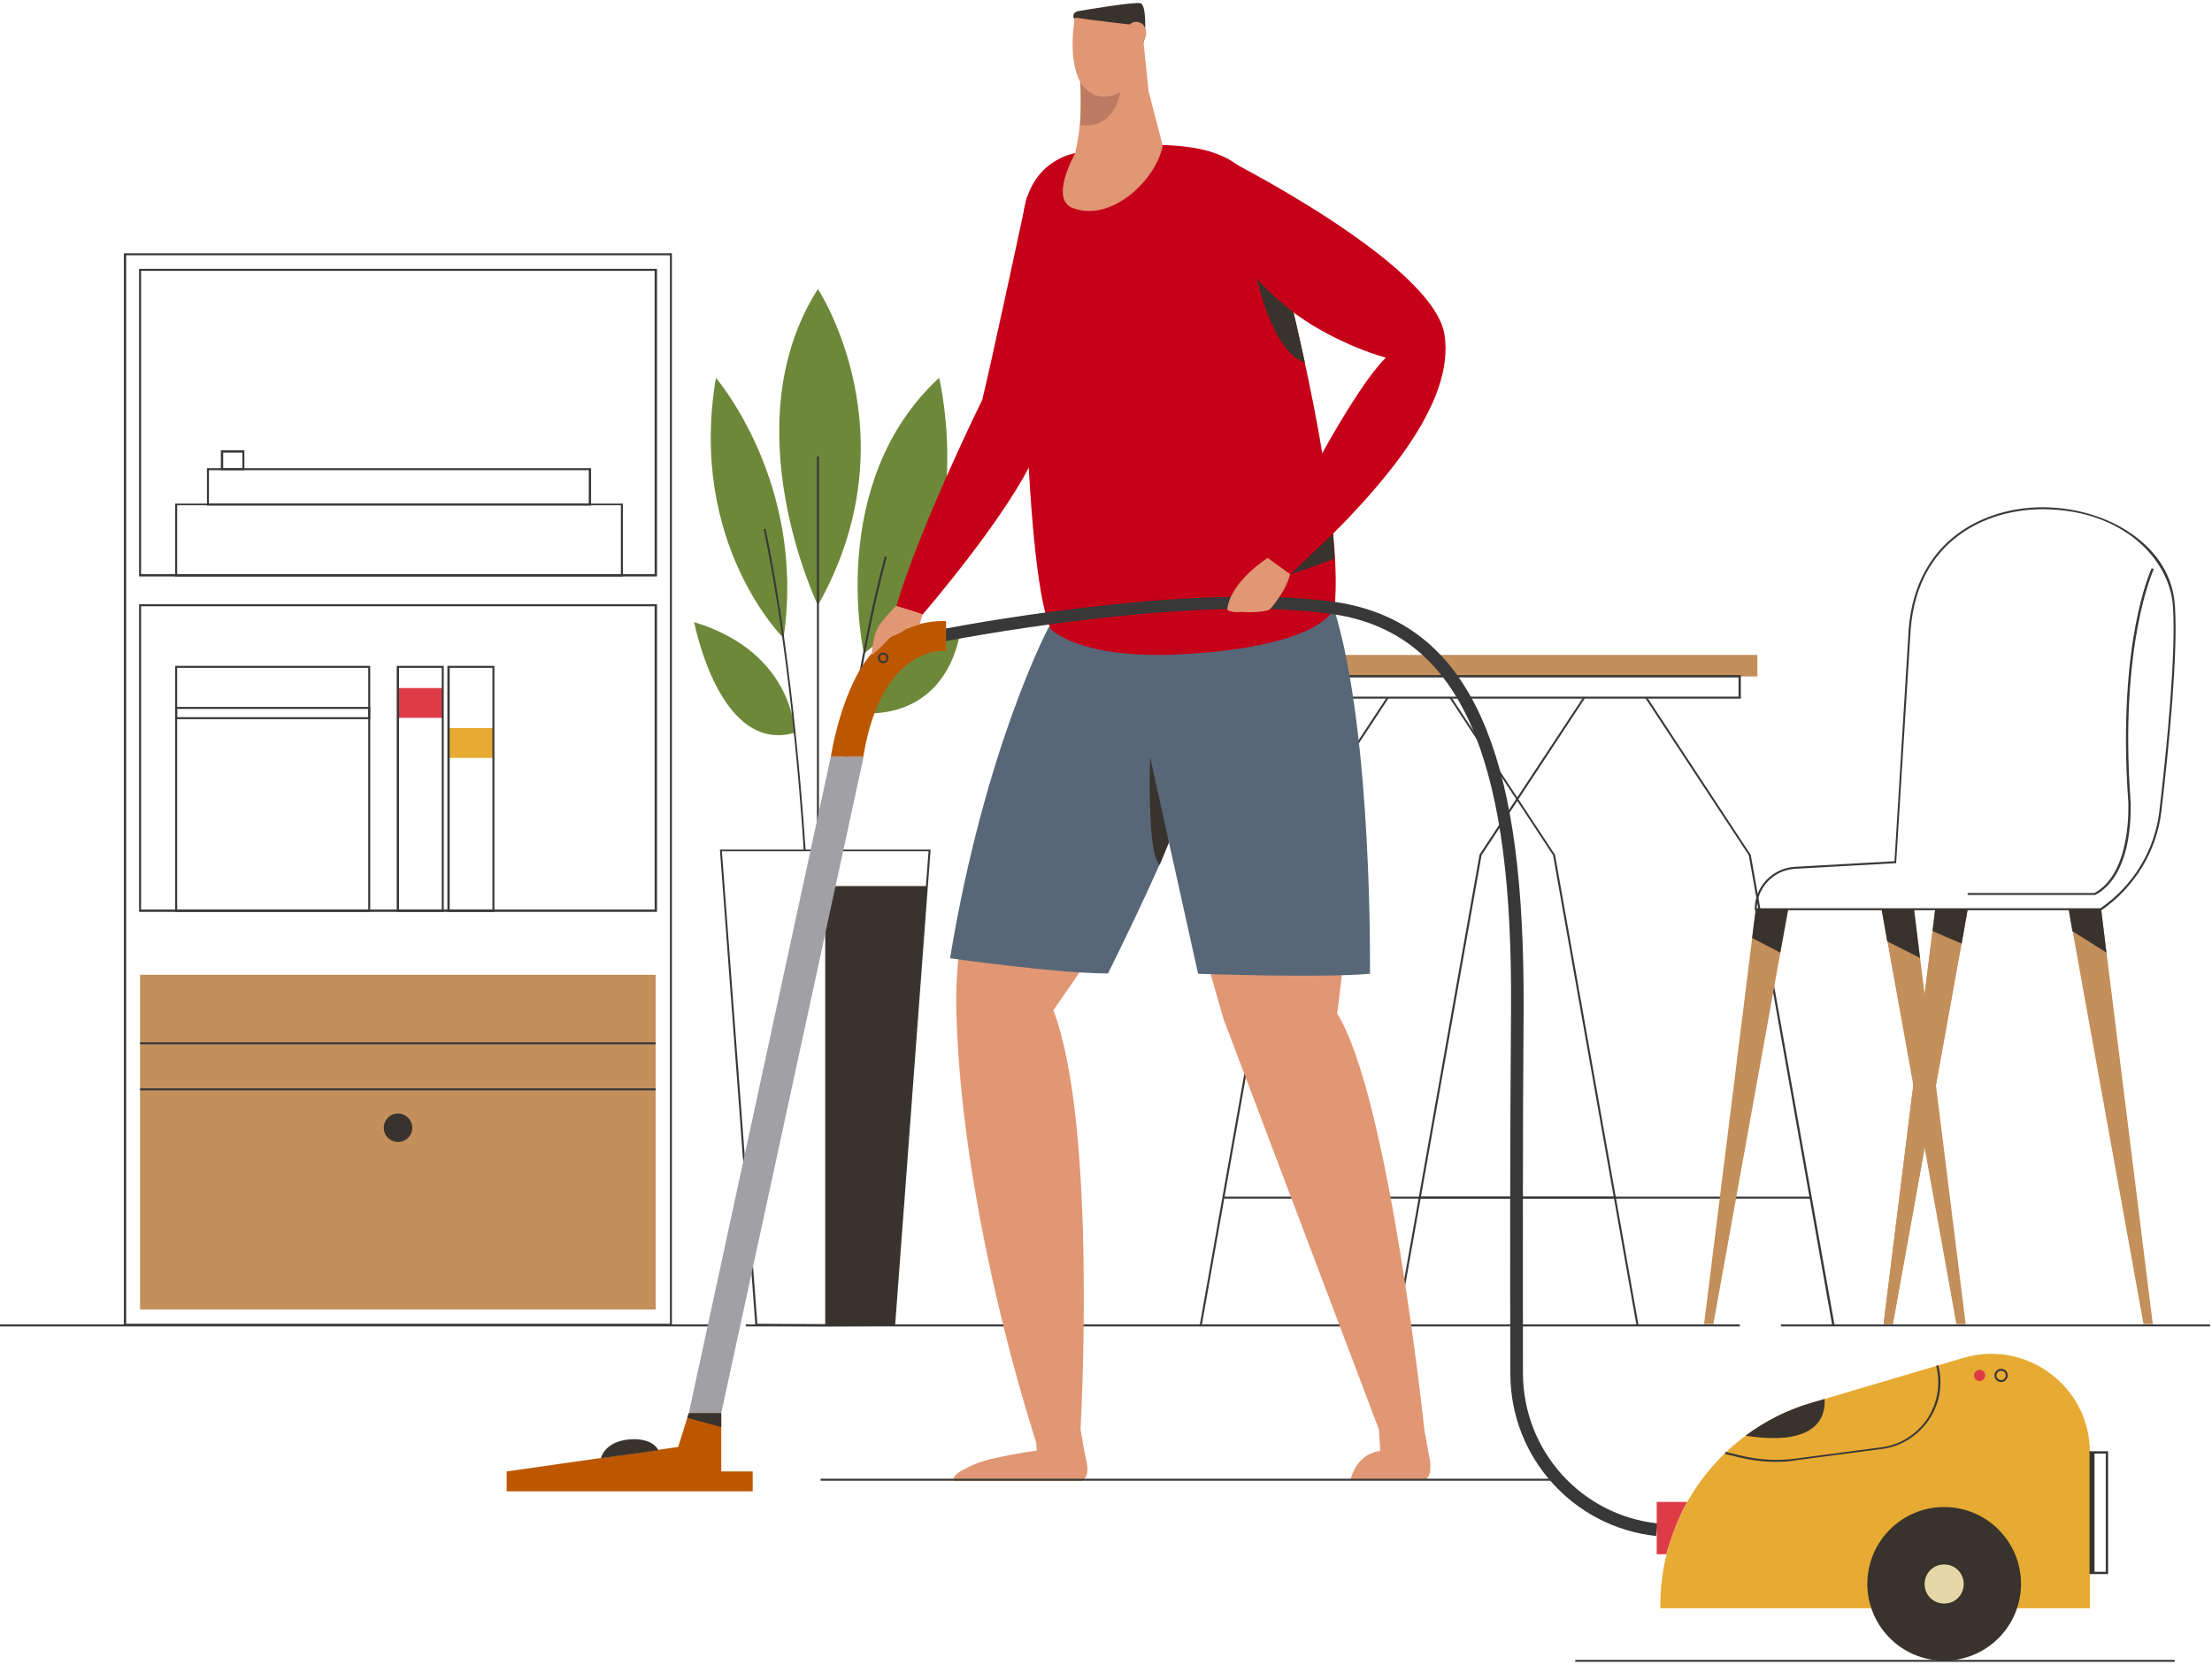 <svg width="461" height="347" viewBox="0 0 461 347" fill="none" xmlns="http://www.w3.org/2000/svg">
<g clip-path="url(#clip0)">
<path d="M362.599 276.055H155.419V276.469H362.599V276.055Z" fill="#393838"/>
<path d="M171.983 276.469L157.421 276.4V276.193L150.036 177.089H193.929V177.296L186.545 276.4L171.983 276.469ZM157.835 275.917L171.983 275.986L186.131 275.917L193.515 177.434H150.45L157.835 275.917Z" fill="#393838"/>
<path d="M193.17 184.68H171.982V276.262L186.337 276.193L193.17 184.68Z" fill="#39332E"/>
<path d="M163.287 132.989C163.287 132.989 143.342 113.32 149.208 78.744C149.139 78.744 168.118 100.552 163.287 132.989Z" fill="#6E8839"/>
<path d="M170.464 126.156C170.464 126.156 152.314 88.613 170.464 60.248C170.464 60.248 190.548 90.614 170.464 126.156Z" fill="#6E8839"/>
<path d="M180.058 136.232C180.058 136.232 171.983 100.69 195.724 78.744C195.724 78.744 205.041 117.184 180.058 136.232Z" fill="#6E8839"/>
<path d="M165.634 152.727C165.634 152.727 165.496 135.956 144.653 129.676C144.722 129.676 149.829 157.282 165.634 152.727Z" fill="#6E8839"/>
<path d="M177.849 148.586C177.849 148.586 181.161 132.229 200.209 130.918C200.209 130.918 198.691 150.518 177.849 148.586Z" fill="#6E8839"/>
<path d="M167.497 177.296C167.497 176.951 165.289 139.2 159.146 110.283L159.561 110.214C165.634 139.2 167.842 176.951 167.911 177.296H167.497Z" fill="#393838"/>
<path d="M170.671 95.169H170.257V177.296H170.671V95.169Z" fill="#393838"/>
<path d="M173.915 177.296L173.501 177.227C173.57 176.882 177.987 139.476 184.405 115.942L184.819 116.08C178.401 139.545 173.984 176.882 173.915 177.296Z" fill="#393838"/>
<path d="M366.257 136.508H266.117V140.994H366.257V136.508Z" fill="#C38F5A"/>
<path d="M362.806 145.618H269.499V140.718H362.806V145.618ZM269.913 145.204H362.323V141.201H269.913V145.204Z" fill="#393838"/>
<path d="M250.451 276.262L250.037 276.193L267.429 178.124L289.03 145.342L289.375 145.549L267.843 178.262L250.451 276.262Z" fill="#393838"/>
<path d="M291.376 276.262L290.962 276.193L308.353 178.124L329.955 145.342L330.3 145.549L308.768 178.262L291.376 276.262Z" fill="#393838"/>
<path d="M381.854 276.262L364.462 178.262L342.93 145.549L343.275 145.342L364.876 178.193L382.337 276.193L381.854 276.262Z" fill="#393838"/>
<path d="M341.067 276.262L323.675 178.262L302.143 145.549L302.488 145.342L324.089 178.193L341.481 276.193L341.067 276.262Z" fill="#393838"/>
<path d="M377.368 249.415H295.862V249.829H377.368V249.415Z" fill="#393838"/>
<path d="M336.65 249.415H255.145V249.829H336.65V249.415Z" fill="#393838"/>
<path d="M225.813 301.521L225.192 297.863C225.192 297.863 228.781 234.854 219.533 210.561C219.533 210.561 259.354 154.245 263.702 133.817L219.188 129.469C219.188 129.469 198.484 177.365 199.312 210.561C200.071 242.859 209.181 279.506 215.944 300.624L216.082 302.349C212.149 302.901 209.043 303.523 206.696 304.075C206.627 304.075 206.627 304.075 206.558 304.075C206.282 304.144 206.006 304.213 205.799 304.282C205.73 304.282 205.661 304.282 205.592 304.351C205.385 304.42 205.109 304.489 204.902 304.558C204.833 304.558 204.764 304.627 204.695 304.627C204.488 304.696 204.281 304.765 204.074 304.834C204.005 304.834 203.936 304.903 203.867 304.903C203.66 304.972 203.453 305.041 203.315 305.11C203.246 305.11 203.177 305.179 203.177 305.179C202.97 305.248 202.832 305.317 202.694 305.386C202.625 305.386 202.625 305.386 202.556 305.455C202.418 305.524 202.21 305.593 202.072 305.662C202.003 305.662 202.003 305.662 201.934 305.731C201.796 305.8 201.658 305.869 201.52 305.938C201.52 305.938 201.451 305.938 201.451 306.007C201.313 306.076 201.175 306.145 201.037 306.214C201.037 306.214 201.037 306.214 200.968 306.214C200.83 306.283 200.692 306.352 200.623 306.421C199.864 306.835 199.381 307.18 199.105 307.525C199.036 307.594 199.036 307.594 198.967 307.663C198.967 307.732 198.898 307.732 198.898 307.801C198.898 307.801 198.898 307.801 198.898 307.87L198.829 307.939C198.829 307.939 198.829 307.939 198.829 308.008C198.829 308.008 198.829 308.077 198.76 308.077C198.76 308.077 198.76 308.077 198.76 308.146V308.215C198.76 308.215 198.76 308.215 198.76 308.284V308.354C198.76 308.354 198.76 308.353 198.76 308.422V308.492C198.76 308.492 198.76 308.492 198.76 308.561C198.76 308.561 198.76 308.561 198.76 308.63V308.699H225.261C226.089 308.423 226.434 307.732 226.572 306.973C226.779 305.731 226.365 304.351 226.365 304.351L225.813 301.521Z" fill="#E19674"/>
<path d="M297.933 304.075L297.657 302.487L296.829 297.863C296.829 297.863 289.513 228.642 278.678 211.251C278.678 211.251 287.167 150.104 277.574 127.606L232.438 133.886L255.006 212.424L287.374 297.932L287.65 302.418C284.682 302.832 283.095 304.696 282.267 306.283C281.646 307.456 281.438 308.492 281.438 308.492H296.76C297.45 308.285 297.795 307.732 297.933 307.18C298.071 306.835 298.071 306.421 298.071 306.076C298.209 304.972 297.933 304.075 297.933 304.075Z" fill="#E19674"/>
<path d="M153.417 276.055H-0.001V276.469H153.417V276.055Z" fill="#393838"/>
<path d="M460.599 276.055H371.156V276.469H460.599V276.055Z" fill="#393838"/>
<path d="M218.567 130.711C218.567 130.711 205.247 155.763 198.001 199.725C198.001 199.725 220.224 202.9 230.921 202.9C230.921 202.9 241.825 180.953 244.378 173.5C246.932 166.115 256.87 135.335 256.87 135.335L218.567 130.711Z" fill="#576778"/>
<path d="M243.619 175.57L249.692 202.969C249.692 202.969 275.366 203.866 285.511 202.969C285.511 202.969 286.132 152.796 277.988 126.777L251.763 134.852L243.619 175.57Z" fill="#576778"/>
<path d="M214.012 41.062C214.012 41.062 205.937 78.675 204.695 83.368C204.695 83.368 191.72 109.662 186.82 126.294L192.272 128.089C192.272 128.089 210.354 107.178 215.806 94.548C215.737 94.548 225.192 47.756 214.012 41.062Z" fill="#C60018"/>
<path d="M264.186 44.72C261.908 37.059 258.388 34.161 254.662 32.504C244.033 27.742 224.295 31.883 224.295 31.883C224.295 31.883 213.805 33.194 213.115 46.445C213.115 46.445 212.908 117.806 218.981 131.125C218.981 131.125 224.64 137.199 244.448 136.439C264.255 135.68 275.642 131.608 278.126 126.778C280.197 106.97 268.947 60.455 264.186 44.72Z" fill="#C60018"/>
<path d="M237.615 1.862L224.088 3.173L225.744 17.942L239.34 18.77L237.615 1.862Z" fill="#E19674"/>
<path d="M224.019 32.09C229.402 34.161 242.307 30.296 242.307 30.296C239.616 20.013 238.719 16.493 238.719 16.493L224.571 11.8C226.434 23.532 224.019 32.09 224.019 32.09Z" fill="#E19674"/>
<path d="M235.751 2L224.088 3.173C224.088 3.173 222.708 10.213 224.364 15.251C225.261 18.011 226.849 20.082 230.23 20.151C234.578 19.875 237.063 16.286 237.408 13.87C238.305 8.625 235.751 2 235.751 2Z" fill="#E19674"/>
<path d="M225.123 16.976C225.123 16.976 227.608 22.221 233.474 19.253C233.474 19.253 232.301 27.19 225.123 26.017C225.123 26.017 225.399 20.979 225.123 16.976Z" fill="#BC7B62"/>
<path d="M224.02 32.09C224.02 32.09 218.568 41.614 223.675 43.408C231.957 46.376 241.204 37.059 242.309 30.296C242.309 30.296 229.541 29.191 224.02 32.09Z" fill="#E19674"/>
<path d="M254.661 32.711C254.661 32.711 298.623 54.727 301.039 69.703C303.316 84.058 288.34 101.932 269.016 119.669L264.254 116.287C264.254 116.287 279.989 83.368 288.823 74.534C288.754 74.603 250.313 64.32 254.661 32.711Z" fill="#C60018"/>
<path d="M243.621 175.57L239.687 157.765C239.687 157.765 238.997 178.262 241.688 180.263L243.621 175.57Z" fill="#39332E"/>
<path d="M269.568 65.079C269.568 65.079 264.116 60.869 261.907 57.971C261.907 57.971 265.22 73.499 271.983 75.569C271.914 75.638 270.12 67.149 269.568 65.079Z" fill="#39332E"/>
<path d="M235.476 5.106C235.476 5.106 227.885 4.277 224.089 3.656L224.02 4.001C224.02 4.001 223.537 3.656 223.744 3.035C223.951 2.414 224.641 2.345 224.986 2.276C225.331 2.207 236.65 0.275 237.754 0.689C238.858 1.103 238.858 6.486 238.375 8.832L235.476 5.106Z" fill="#39332E"/>
<path d="M234.785 5.865C234.785 5.865 235.958 3.794 237.822 4.83C239.34 5.727 239.616 9.247 235.751 10.351C235.751 10.42 234.233 8.625 234.785 5.865Z" fill="#E19674"/>
<path d="M398.9 189.511L409.666 275.986H407.734L392.137 189.511H398.9Z" fill="#C38F5A"/>
<path d="M365.912 189.511L355.146 275.986H357.078L372.675 189.511H365.912Z" fill="#C38F5A"/>
<path d="M403.317 189.511L392.551 275.986H394.483L410.08 189.511H403.317Z" fill="#C38F5A"/>
<path d="M403.317 189.511L392.551 275.986H394.483L410.08 189.511H403.317Z" fill="#C38F5A"/>
<path d="M437.893 189.511L448.659 275.986H446.727L431.13 189.511H437.893Z" fill="#C38F5A"/>
<path d="M437.962 189.718H365.704V189.511C365.704 184.818 369.362 180.953 374.055 180.677L394.828 179.504L397.796 131.056C399.314 112.353 413.738 105.728 425.677 105.728C425.746 105.728 425.884 105.728 425.953 105.728C432.648 105.797 439.342 107.798 444.311 111.318C449.832 115.183 452.938 120.359 453.283 126.432C453.904 136.163 452.11 155.004 450.453 169.083C449.487 177.365 444.932 184.887 437.962 189.718ZM366.118 189.304H437.755C444.587 184.611 449.073 177.227 450.039 169.014C451.696 154.935 453.49 136.094 452.869 126.432C452.248 116.701 442.586 106.28 425.953 106.142C425.884 106.142 425.746 106.142 425.677 106.142C413.876 106.142 399.728 112.629 398.21 131.056L395.173 179.918H394.966L374.055 181.091C369.707 181.367 366.256 184.887 366.118 189.304Z" fill="#393838"/>
<path d="M436.65 186.543H410.08V186.129H436.512C444.38 181.85 443.552 167.288 443.552 167.081C442.31 149.897 443.69 137.612 445.07 130.297C446.589 122.36 448.383 118.496 448.452 118.427L448.866 118.634C448.797 118.772 441.62 134.3 444.035 167.081C444.035 167.15 444.242 170.877 443.483 175.156C442.448 180.815 440.101 184.749 436.65 186.543Z" fill="#393838"/>
<path d="M365.912 189.511L365.152 195.515L371.019 198.552L372.675 189.511H365.912Z" fill="#39332E"/>
<path d="M392.137 189.511L393.31 196.206L400.142 199.656L398.9 189.511H392.137Z" fill="#39332E"/>
<path d="M403.318 189.511L402.766 194.066L408.839 196.689L410.081 189.511H403.318Z" fill="#39332E"/>
<path d="M431.13 189.511L431.889 194.066L438.997 198.552L437.893 189.511H431.13Z" fill="#39332E"/>
<path d="M136.647 203.176H29.192V272.95H136.647V203.176Z" fill="#C38F5A"/>
<path d="M136.923 120.152H28.985V56.038H136.923V120.152ZM29.399 119.669H136.44V56.452H29.399V119.669Z" fill="#393838"/>
<path d="M136.923 190.063H28.985V125.949H136.923V190.063ZM29.399 189.58H136.44V126.363H29.399V189.58Z" fill="#393838"/>
<path d="M140.029 276.4H25.811V52.794H140.029V276.4ZM26.294 275.917H139.615V53.209H26.294V275.917Z" fill="#393838"/>
<path d="M136.647 217.255H29.192V217.669H136.647V217.255Z" fill="#393838"/>
<path d="M136.647 226.848H29.192V227.262H136.647V226.848Z" fill="#393838"/>
<path d="M77.157 149.897H36.508V147.344H77.157V149.897ZM36.922 149.483H76.743V147.758H36.922V149.483Z" fill="#393838"/>
<path d="M77.157 190.064H36.508V138.786H77.157V190.064ZM36.922 189.58H76.743V139.2H36.922V189.58Z" fill="#393838"/>
<path d="M129.815 120.152H36.508V104.969H129.815V120.152ZM36.922 119.669H129.401V105.314H36.922V119.669Z" fill="#393838"/>
<path d="M123.189 105.383H43.133V97.585H123.189V105.383ZM43.547 104.969H122.706V97.999H43.547V104.969Z" fill="#393838"/>
<path d="M50.931 97.999H46.031V93.858H50.931V97.999ZM46.514 97.585H50.517V94.341H46.514V97.585Z" fill="#393838"/>
<path d="M92.271 143.41H82.954V149.621H92.271V143.41Z" fill="#DE3B47"/>
<path d="M92.48 190.063H82.68V138.786H92.48V190.063ZM83.163 189.58H92.066V139.2H83.163V189.58Z" fill="#393838"/>
<path d="M102.831 151.76H93.514V157.972H102.831V151.76Z" fill="#E7AA32"/>
<path d="M103.037 190.064H93.237V138.786H103.037V190.064ZM93.72 189.58H102.623V139.2H93.72V189.58Z" fill="#393838"/>
<path d="M85.921 235.061C85.921 236.717 84.61 238.028 82.954 238.028C81.298 238.028 79.986 236.717 79.986 235.061C79.986 233.404 81.298 232.093 82.954 232.093C84.61 232.093 85.921 233.473 85.921 235.061Z" fill="#39332E"/>
<path d="M346.036 335.269V334.51C346.036 315.048 358.873 297.932 377.507 292.411L409.184 283.025C422.366 279.161 435.547 289.03 435.547 302.694V335.2H346.036V335.269Z" fill="#E7AA32"/>
<path d="M421.055 332.25C422.228 323.485 416.074 315.429 407.309 314.255C398.544 313.082 390.488 319.236 389.314 328.001C388.141 336.766 394.295 344.822 403.06 345.996C411.825 347.169 419.881 341.015 421.055 332.25Z" fill="#39332E"/>
<path d="M409.253 330.162C409.253 332.439 407.459 334.234 405.181 334.234C402.904 334.234 401.109 332.439 401.109 330.162C401.109 327.884 402.904 326.09 405.181 326.09C407.459 326.09 409.253 327.884 409.253 330.162Z" fill="#E6D7A8"/>
<path d="M370.122 304.696C367.5 304.696 364.877 304.351 362.324 303.73L359.494 303.039L359.632 302.625L362.462 303.316C366.396 304.282 370.329 304.558 374.332 304.006L392.138 301.659C396.003 301.176 399.453 298.968 401.662 295.724C403.801 292.48 404.491 288.478 403.525 284.682L403.939 284.544C404.974 288.408 404.284 292.549 402.007 295.931C399.729 299.244 396.21 301.521 392.207 302.004L374.401 304.351C372.952 304.627 371.572 304.696 370.122 304.696Z" fill="#393838"/>
<path d="M435.479 302.694H436.514V327.815H435.479" fill="#39332E"/>
<path d="M439.343 328.092H435.479V327.608H438.86V302.97H435.479V302.487H439.343V328.092Z" fill="#393838"/>
<path d="M363.773 299.244C378.957 301.59 380.475 295.103 380.268 291.583L377.438 292.411C372.469 293.86 367.845 296.207 363.773 299.244Z" fill="#39332E"/>
<path d="M413.739 286.683C413.739 287.304 413.187 287.857 412.566 287.857C411.945 287.857 411.393 287.304 411.393 286.683C411.393 286.062 411.945 285.51 412.566 285.51C413.256 285.51 413.739 286.062 413.739 286.683Z" fill="#DE3B47"/>
<path d="M417.052 288.063C416.293 288.063 415.672 287.442 415.672 286.683C415.672 285.924 416.293 285.303 417.052 285.303C417.811 285.303 418.432 285.924 418.432 286.683C418.432 287.442 417.811 288.063 417.052 288.063ZM417.052 285.717C416.5 285.717 416.086 286.131 416.086 286.683C416.086 287.235 416.5 287.649 417.052 287.649C417.604 287.649 418.018 287.235 418.018 286.683C418.018 286.131 417.604 285.717 417.052 285.717Z" fill="#393838"/>
<path d="M150.313 294.551H143.55L173.157 157.696H179.989L150.313 294.551Z" fill="#A0A0A5"/>
<path d="M143.549 294.551L141.34 301.59L105.591 306.697V310.838H156.868V306.697H150.312V294.551H143.549Z" fill="#BC5700"/>
<path d="M345.138 320.155C327.885 318.291 314.772 303.73 314.772 286.338C314.703 265.979 314.703 236.303 314.91 210.837C315.117 184.887 312.702 166.599 307.456 153.279C301.521 138.372 291.859 130.09 277.849 128.02C248.035 123.603 196.758 133.679 196.206 133.817L195.723 131.263C195.861 131.263 208.904 128.641 225.468 126.708C240.789 124.845 262.39 123.189 278.263 125.466C293.24 127.675 303.592 136.439 309.872 152.313C315.255 165.908 317.671 184.542 317.533 210.837C317.325 236.303 317.394 265.91 317.394 286.269C317.463 302.349 329.472 315.807 345.483 317.532L345.138 320.155Z" fill="#393838"/>
<path d="M173.155 157.696C173.155 157.696 175.433 142.789 182.058 135.749C188.683 128.71 197.172 129.469 197.172 129.469V135.68C197.172 135.68 183.852 134.024 179.919 157.696H173.155Z" fill="#BC5700"/>
<path d="M347.278 323.951H345.276V313.046H351.626C351.626 313.046 349.072 317.256 347.278 323.951Z" fill="#DE3B47"/>
<path d="M186.752 126.294C186.752 126.294 183.784 129.262 182.887 130.918C182.059 132.644 181.714 135.335 181.645 136.578C181.645 136.578 183.784 134.921 185.578 132.713C185.578 132.713 190.271 131.54 191.237 127.675L186.752 126.294Z" fill="#E19674"/>
<path d="M192.273 128.089L191.652 130.159C191.652 130.159 190.272 130.504 189.236 130.987L190.962 127.605L192.273 128.089Z" fill="#E19674"/>
<path d="M268.947 119.669L277.781 111.249C277.781 111.249 278.126 115.666 278.126 116.425C278.195 116.425 273.847 118.151 268.947 119.669Z" fill="#39332E"/>
<path d="M264.184 116.287C264.184 116.287 256.317 121.256 255.765 127.123C255.765 127.123 256.869 127.813 258.663 127.537C258.663 127.537 262.666 127.882 264.598 127.054C264.598 127.054 267.911 123.534 268.877 119.669L264.184 116.287Z" fill="#E19674"/>
<path d="M125.26 303.937C125.26 303.937 125.812 300.9 130.229 300.141C133.61 299.589 136.371 300.486 137.199 302.28L125.26 303.937Z" fill="#39332E"/>
<path d="M143.548 294.551H150.312V297.449L143.203 295.517L143.548 294.551Z" fill="#39332E"/>
<path d="M184.059 138.234C183.438 138.234 182.955 137.751 182.955 137.13C182.955 136.508 183.438 136.025 184.059 136.025C184.68 136.025 185.164 136.508 185.164 137.13C185.164 137.751 184.68 138.234 184.059 138.234ZM184.059 136.439C183.714 136.439 183.369 136.716 183.369 137.13C183.369 137.475 183.645 137.82 184.059 137.82C184.404 137.82 184.749 137.544 184.749 137.13C184.749 136.716 184.473 136.439 184.059 136.439Z" fill="#393838"/>
<path d="M324.434 308.215H171.016V308.629H324.434V308.215Z" fill="#393838"/>
<path d="M453.214 345.966H328.299V346.38H453.214V345.966Z" fill="#393838"/>
</g>
<defs>
<clipPath id="clip0">
<rect width="460.6" height="345.761" fill="white" transform="translate(0 0.62)"/>
</clipPath>
</defs>
</svg>
